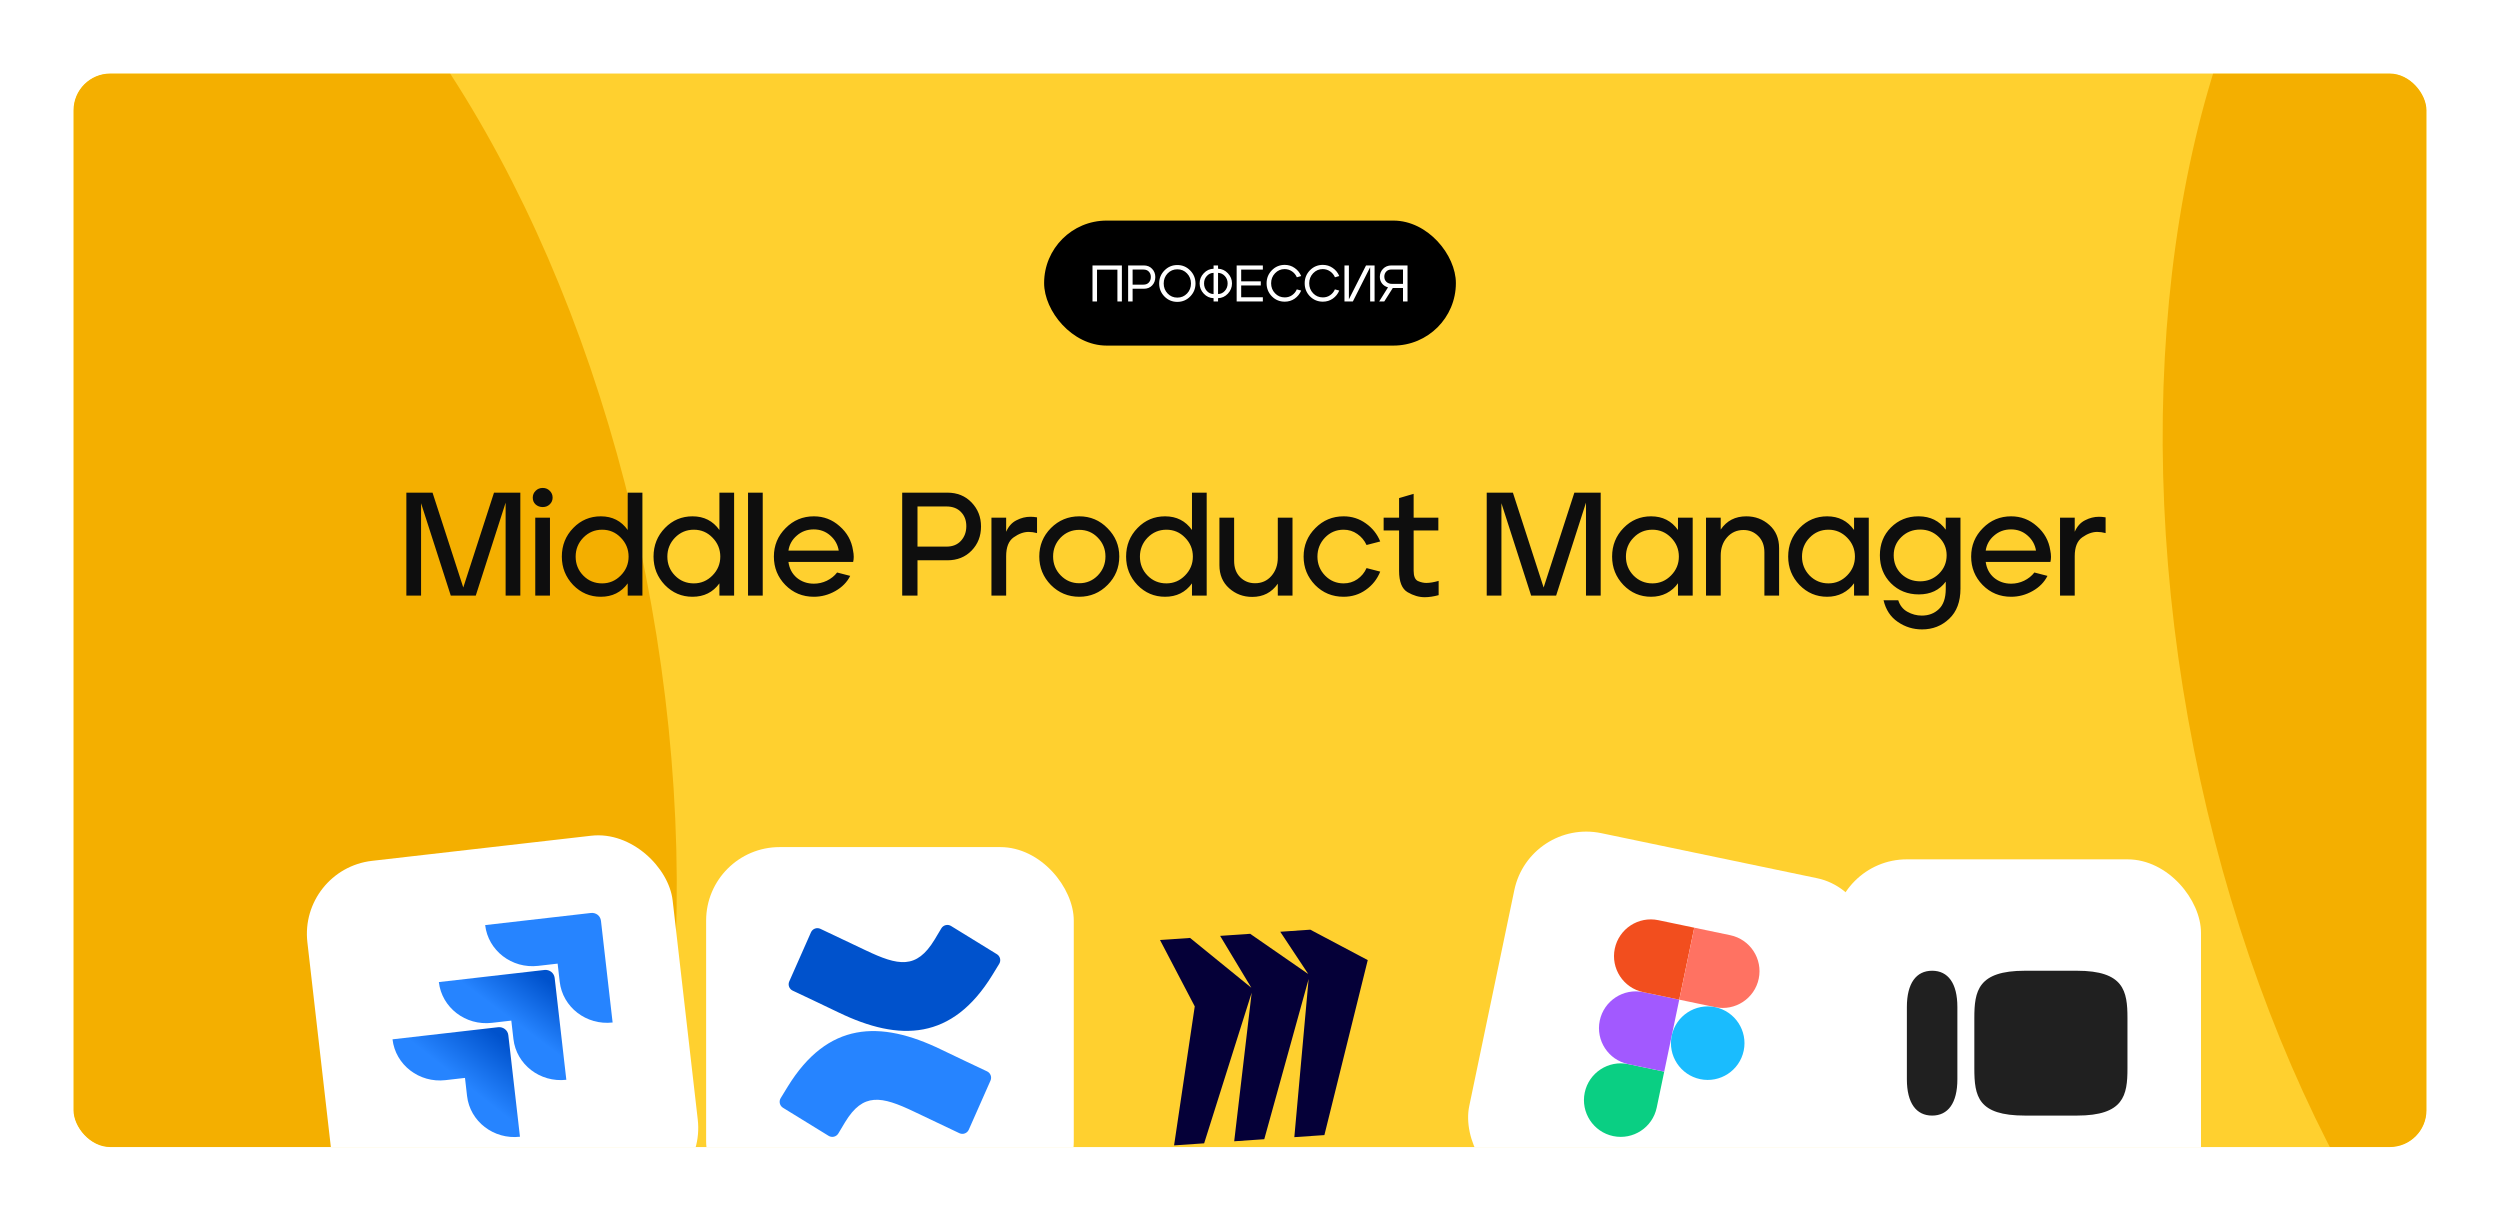 <?xml version="1.0" encoding="UTF-8"?> <svg xmlns="http://www.w3.org/2000/svg" width="340" height="166" viewBox="0 0 340 166" fill="none"><g clip-path="url(#clip0_56_72)"><rect x="10" y="10" width="320" height="146" rx="5" fill="white"></rect><rect x="10" y="10" width="320" height="146" rx="5" fill="#FFD02F"></rect><g filter="url(#filter0_f_56_72)"><ellipse cx="368.502" cy="85.072" rx="72.045" ry="127.356" transform="rotate(-10.138 368.502 85.072)" fill="#F4AF00"></ellipse></g><g filter="url(#filter1_f_56_72)"><ellipse cx="17.663" cy="94.951" rx="72.045" ry="127.356" transform="rotate(-10.138 17.663 94.951)" fill="#F4AF00"></ellipse></g><g filter="url(#filter2_d_56_72)"><rect x="40.665" y="114.213" width="50" height="50" rx="10" transform="rotate(-6.538 40.665 114.213)" fill="white"></rect><path d="M80.348 120.166L65.983 121.812C66.38 125.277 69.608 127.767 73.179 127.358L75.838 127.053L76.12 129.514C76.517 132.979 79.745 135.469 83.316 135.06L81.731 121.233C81.653 120.549 81.055 120.084 80.348 120.166Z" fill="#2684FF"></path><path d="M74.042 127.916L59.684 129.562C60.081 133.027 63.309 135.517 66.879 135.108L69.538 134.803L69.825 137.304C70.222 140.77 73.45 143.26 77.021 142.851L75.432 128.983C75.352 128.335 74.75 127.835 74.042 127.916Z" fill="url(#paint0_linear_56_72)"></path><path d="M67.747 135.701L53.382 137.348C53.78 140.819 57.008 143.309 60.578 142.9L63.238 142.595L63.519 145.049C63.916 148.515 67.144 151.005 70.715 150.596L69.13 136.768C69.052 136.085 68.407 135.626 67.747 135.701Z" fill="url(#paint1_linear_56_72)"></path></g><g filter="url(#filter3_d_56_72)"><rect x="96.033" y="111.204" width="50" height="50" rx="10" fill="white"></rect><path d="M107.121 143.797C106.811 144.303 106.462 144.89 106.166 145.358C105.901 145.805 106.043 146.383 106.486 146.656L112.691 150.475C112.909 150.609 113.172 150.65 113.42 150.589C113.669 150.528 113.883 150.37 114.014 150.15C114.262 149.735 114.582 149.195 114.93 148.618C117.388 144.56 119.861 145.057 124.319 147.186L130.472 150.112C130.705 150.223 130.973 150.235 131.215 150.145C131.457 150.055 131.652 149.871 131.756 149.635L134.711 142.952C134.919 142.475 134.707 141.918 134.233 141.701C132.935 141.09 130.353 139.873 128.028 138.751C119.665 134.689 112.558 134.952 107.121 143.797Z" fill="url(#paint2_linear_56_72)"></path><path d="M134.945 128.631C135.255 128.125 135.604 127.538 135.9 127.07C136.165 126.623 136.022 126.045 135.58 125.772L129.375 121.953C129.155 121.805 128.884 121.755 128.626 121.815C128.368 121.875 128.146 122.039 128.014 122.268C127.766 122.683 127.446 123.223 127.098 123.8C124.64 127.858 122.167 127.361 117.709 125.232L111.575 122.321C111.342 122.21 111.074 122.198 110.832 122.288C110.59 122.378 110.395 122.562 110.291 122.798L107.336 129.481C107.127 129.958 107.34 130.514 107.814 130.731C109.112 131.342 111.694 132.559 114.019 133.681C122.401 137.739 129.508 137.466 134.945 128.631Z" fill="url(#paint3_linear_56_72)"></path></g><g filter="url(#filter4_d_56_72)"><rect x="146.033" y="113.617" width="50" height="50" rx="10" transform="rotate(-3.921 146.033 113.617)" fill="#FFD02F"></rect><path d="M178.203 122.437L174.114 122.718L177.927 128.471L170.025 122.998L165.937 123.278L170.184 130.337L161.848 123.558L157.759 123.839L162.486 132.867L159.674 151.773L163.763 151.493L170.229 131.002L167.851 151.213L171.94 150.932L177.973 129.143L176.029 150.652L180.117 150.372L186.013 126.575L178.203 122.437Z" fill="#050038"></path></g><g filter="url(#filter5_d_56_72)"><rect x="207.991" y="107.268" width="50" height="50" rx="10" transform="rotate(11.791 207.991 107.268)" fill="white"></rect><path d="M219.396 150.51C222.098 151.074 224.748 149.339 225.312 146.637L226.334 141.743L221.439 140.721C218.737 140.157 216.087 141.892 215.523 144.594C214.959 147.296 216.694 149.946 219.396 150.51Z" fill="#0ACF83"></path><path d="M217.566 134.805C218.13 132.103 220.781 130.368 223.483 130.932L228.377 131.954L226.334 141.743L221.439 140.721C218.738 140.157 217.002 137.507 217.566 134.805Z" fill="#A259FF"></path><path d="M219.61 125.016C220.174 122.314 222.824 120.579 225.526 121.143L230.42 122.165L228.377 131.954L223.483 130.932C220.781 130.368 219.046 127.718 219.61 125.016Z" fill="#F24E1E"></path><path d="M230.42 122.165L235.315 123.187C238.017 123.751 239.752 126.401 239.188 129.103C238.624 131.805 235.973 133.54 233.272 132.976L228.377 131.954L230.42 122.165Z" fill="#FF7262"></path><path d="M237.144 138.892C236.58 141.594 233.93 143.329 231.228 142.765C228.526 142.201 226.791 139.55 227.355 136.848C227.919 134.147 230.57 132.412 233.272 132.976C235.973 133.54 237.708 136.19 237.144 138.892Z" fill="#1ABCFE"></path></g><g filter="url(#filter6_d_56_72)"><rect x="249.335" y="112.87" width="50" height="50" rx="10" fill="white"></rect><path d="M282.466 128.021H275.377C269 128.021 268.509 130.769 268.509 134.448V141.292C268.509 145.119 269 147.719 275.402 147.719H282.466C288.844 147.719 289.335 144.971 289.335 141.317V134.448C289.335 130.769 288.844 128.021 282.466 128.021ZM259.335 132.952C259.335 129.714 260.61 128.021 262.769 128.021C264.928 128.021 266.203 129.714 266.203 132.952V142.788C266.203 146.026 264.928 147.719 262.769 147.719C260.61 147.719 259.335 146.026 259.335 142.788V132.952Z" fill="#202020"></path></g><rect x="142" y="30" width="56" height="17" rx="8.5" fill="black"></rect><path d="M148.579 41V36.1H152.576V41H151.967V36.674H149.195V41H148.579ZM153.426 41V36.1H155.561C156.028 36.1 156.403 36.254 156.688 36.562C156.977 36.865 157.122 37.239 157.122 37.682C157.122 38.135 156.98 38.513 156.695 38.816C156.41 39.119 156.032 39.271 155.561 39.271H154.035V41H153.426ZM154.035 38.711H155.512C155.825 38.711 156.07 38.613 156.247 38.417C156.424 38.216 156.513 37.967 156.513 37.668C156.513 37.374 156.424 37.134 156.247 36.947C156.074 36.756 155.829 36.66 155.512 36.66H154.035V38.711ZM158.368 36.779C158.849 36.289 159.432 36.044 160.118 36.044C160.8 36.044 161.381 36.289 161.861 36.779C162.342 37.264 162.585 37.855 162.589 38.55C162.589 39.241 162.349 39.831 161.868 40.321C161.388 40.811 160.804 41.056 160.118 41.056C159.428 41.056 158.842 40.811 158.361 40.321C157.885 39.831 157.647 39.241 157.647 38.55C157.647 37.859 157.888 37.269 158.368 36.779ZM158.795 39.915C159.15 40.288 159.591 40.475 160.118 40.475C160.646 40.475 161.087 40.288 161.441 39.915C161.796 39.542 161.973 39.087 161.973 38.55C161.973 38.018 161.796 37.565 161.441 37.192C161.087 36.814 160.646 36.625 160.118 36.625C159.596 36.625 159.155 36.812 158.795 37.185C158.441 37.558 158.263 38.013 158.263 38.55C158.263 39.087 158.441 39.542 158.795 39.915ZM167.552 38.543C167.552 39.075 167.366 39.539 166.992 39.936C166.619 40.333 166.173 40.538 165.655 40.552V41H165.046V40.552C164.528 40.538 164.083 40.333 163.709 39.936C163.336 39.539 163.149 39.075 163.149 38.543C163.149 38.016 163.336 37.556 163.709 37.164C164.083 36.767 164.528 36.562 165.046 36.548V36.1H165.655V36.548C166.173 36.562 166.619 36.767 166.992 37.164C167.366 37.561 167.552 38.02 167.552 38.543ZM163.751 38.543C163.751 38.944 163.875 39.285 164.122 39.565C164.374 39.84 164.682 39.983 165.046 39.992V37.108C164.682 37.117 164.374 37.262 164.122 37.542C163.875 37.817 163.751 38.151 163.751 38.543ZM165.655 39.992C166.024 39.983 166.332 39.838 166.579 39.558C166.831 39.278 166.957 38.94 166.957 38.543C166.957 38.151 166.831 37.817 166.579 37.542C166.327 37.267 166.019 37.122 165.655 37.108V39.992ZM171.748 36.1V36.667H168.801V38.263H171.468V38.823H168.801V40.426H171.748V41H168.185V36.1H171.748ZM172.977 36.751C173.457 36.266 174.041 36.023 174.727 36.023C175.226 36.023 175.674 36.163 176.071 36.443C176.472 36.718 176.768 37.085 176.96 37.542L176.372 37.71C176.227 37.379 176.01 37.113 175.721 36.912C175.431 36.707 175.1 36.602 174.727 36.597C174.722 36.597 174.715 36.597 174.706 36.597C174.197 36.597 173.763 36.786 173.404 37.164C173.049 37.537 172.872 37.992 172.872 38.529C172.872 39.061 173.049 39.514 173.404 39.887C173.758 40.26 174.199 40.447 174.727 40.447C175.105 40.447 175.436 40.347 175.721 40.146C176.01 39.945 176.225 39.682 176.365 39.355L176.96 39.516C176.768 39.969 176.474 40.335 176.078 40.615C175.681 40.89 175.231 41.028 174.727 41.028C174.036 41.028 173.45 40.785 172.97 40.3C172.494 39.81 172.256 39.22 172.256 38.529C172.256 37.834 172.496 37.241 172.977 36.751ZM178.158 36.751C178.639 36.266 179.222 36.023 179.908 36.023C180.408 36.023 180.856 36.163 181.252 36.443C181.654 36.718 181.95 37.085 182.141 37.542L181.553 37.71C181.409 37.379 181.192 37.113 180.902 36.912C180.613 36.707 180.282 36.602 179.908 36.597C179.904 36.597 179.897 36.597 179.887 36.597C179.379 36.597 178.945 36.786 178.585 37.164C178.231 37.537 178.053 37.992 178.053 38.529C178.053 39.061 178.231 39.514 178.585 39.887C178.94 40.26 179.381 40.447 179.908 40.447C180.286 40.447 180.618 40.347 180.902 40.146C181.192 39.945 181.406 39.682 181.546 39.355L182.141 39.516C181.95 39.969 181.656 40.335 181.259 40.615C180.863 40.89 180.412 41.028 179.908 41.028C179.218 41.028 178.632 40.785 178.151 40.3C177.675 39.81 177.437 39.22 177.437 38.529C177.437 37.834 177.678 37.241 178.158 36.751ZM182.848 41V36.1H183.45V40.706L185.781 36.1H186.943V41H186.341V36.338L183.989 41H182.848ZM187.567 41L188.771 39.075C188.449 38.996 188.183 38.83 187.973 38.578C187.763 38.321 187.658 38.011 187.658 37.647C187.658 37.222 187.805 36.858 188.099 36.555C188.393 36.252 188.771 36.1 189.233 36.1H191.424V41H190.808V39.166H189.422L188.26 41H187.567ZM189.303 38.606H190.808V36.653H189.233C188.934 36.653 188.699 36.746 188.526 36.933C188.353 37.12 188.267 37.351 188.267 37.626C188.267 37.92 188.365 38.158 188.561 38.34C188.757 38.517 189.004 38.606 189.303 38.606Z" fill="white"></path><path d="M58.825 67L63.005 79.9L67.185 67H70.765V81H68.765V68.36L64.705 81H61.305L57.265 68.44V81H55.265V67H58.825ZM74.796 70.4V81H72.796V70.4H74.796ZM72.856 66.74C73.11 66.487 73.43 66.36 73.816 66.36C74.19 66.36 74.503 66.487 74.756 66.74C75.023 66.993 75.156 67.307 75.156 67.68C75.156 68.04 75.023 68.347 74.756 68.6C74.503 68.84 74.19 68.96 73.816 68.96C73.43 68.96 73.103 68.84 72.836 68.6C72.583 68.36 72.456 68.053 72.456 67.68C72.456 67.307 72.59 66.993 72.856 66.74ZM77.969 71.8C78.995 70.747 80.242 70.22 81.709 70.22C83.269 70.22 84.489 70.84 85.368 72.08V67H87.368V81H85.368V79.34C84.489 80.553 83.269 81.16 81.709 81.16C80.242 81.16 78.989 80.627 77.948 79.56C76.922 78.48 76.409 77.193 76.409 75.7C76.409 74.167 76.928 72.867 77.969 71.8ZM79.329 78.28C80.022 78.987 80.875 79.34 81.888 79.34C82.875 79.34 83.722 78.98 84.428 78.26C85.135 77.54 85.489 76.687 85.489 75.7C85.489 74.7 85.135 73.84 84.428 73.12C83.735 72.4 82.888 72.04 81.888 72.04C80.888 72.04 80.035 72.4 79.329 73.12C78.635 73.84 78.288 74.7 78.288 75.7C78.288 76.713 78.635 77.573 79.329 78.28ZM90.44 71.8C91.466 70.747 92.713 70.22 94.18 70.22C95.74 70.22 96.96 70.84 97.84 72.08V67H99.84V81H97.84V79.34C96.96 80.553 95.74 81.16 94.18 81.16C92.713 81.16 91.46 80.627 90.42 79.56C89.393 78.48 88.88 77.193 88.88 75.7C88.88 74.167 89.4 72.867 90.44 71.8ZM91.8 78.28C92.493 78.987 93.346 79.34 94.36 79.34C95.346 79.34 96.193 78.98 96.9 78.26C97.606 77.54 97.96 76.687 97.96 75.7C97.96 74.7 97.606 73.84 96.9 73.12C96.206 72.4 95.36 72.04 94.36 72.04C93.36 72.04 92.506 72.4 91.8 73.12C91.106 73.84 90.76 74.7 90.76 75.7C90.76 76.713 91.106 77.573 91.8 78.28ZM101.731 81V67H103.731V81H101.731ZM106.848 71.82C107.901 70.753 109.181 70.22 110.688 70.22C112.021 70.22 113.188 70.667 114.188 71.56C115.201 72.44 115.808 73.533 116.008 74.84C116.074 75.16 116.108 75.46 116.108 75.74C116.108 75.98 116.081 76.207 116.028 76.42H107.228C107.348 77.313 107.728 78.033 108.368 78.58C109.021 79.113 109.794 79.38 110.688 79.38C111.301 79.38 111.888 79.247 112.448 78.98C113.021 78.7 113.488 78.327 113.848 77.86L115.628 78.32C115.201 79.173 114.528 79.86 113.608 80.38C112.688 80.9 111.714 81.16 110.688 81.16C109.154 81.16 107.861 80.627 106.808 79.56C105.768 78.493 105.248 77.207 105.248 75.7C105.248 74.18 105.781 72.887 106.848 71.82ZM107.228 74.88H114.068C113.934 74.067 113.554 73.387 112.928 72.84C112.301 72.28 111.548 72 110.668 72C109.774 72 109.008 72.28 108.368 72.84C107.728 73.387 107.348 74.067 107.228 74.88ZM122.699 81V67H128.839C130.186 67 131.286 67.447 132.139 68.34C132.992 69.233 133.419 70.32 133.419 71.6C133.419 72.907 132.992 74 132.139 74.88C131.286 75.76 130.186 76.2 128.839 76.2H124.779V81H122.699ZM124.779 74.34H128.719C129.559 74.34 130.219 74.073 130.699 73.54C131.179 73.007 131.419 72.347 131.419 71.56C131.419 70.773 131.179 70.133 130.699 69.64C130.219 69.133 129.559 68.88 128.719 68.88H124.779V74.34ZM134.836 70.4H136.836V72.32C137.156 71.587 137.623 71.067 138.236 70.76C138.849 70.44 139.483 70.28 140.136 70.28C140.429 70.28 140.729 70.307 141.036 70.36V72.5C140.636 72.393 140.256 72.34 139.896 72.34C139.229 72.34 138.549 72.587 137.856 73.08C137.176 73.56 136.836 74.413 136.836 75.64V81H134.836V70.4ZM141.342 75.68C141.342 74.173 141.869 72.887 142.922 71.82C143.989 70.753 145.275 70.22 146.782 70.22C148.289 70.22 149.569 70.76 150.622 71.84C151.689 72.907 152.222 74.187 152.222 75.68C152.222 77.187 151.695 78.473 150.642 79.54C149.575 80.62 148.289 81.16 146.782 81.16C145.275 81.16 143.989 80.627 142.922 79.56C141.869 78.48 141.342 77.187 141.342 75.68ZM143.222 75.68C143.222 76.693 143.569 77.553 144.262 78.26C144.955 78.967 145.795 79.32 146.782 79.32C147.769 79.32 148.609 78.967 149.302 78.26C149.995 77.54 150.342 76.68 150.342 75.68C150.342 74.68 149.995 73.827 149.302 73.12C148.622 72.413 147.782 72.06 146.782 72.06C145.782 72.06 144.935 72.413 144.242 73.12C143.562 73.827 143.222 74.68 143.222 75.68ZM154.71 71.8C155.737 70.747 156.983 70.22 158.45 70.22C160.01 70.22 161.23 70.84 162.11 72.08V67H164.11V81H162.11V79.34C161.23 80.553 160.01 81.16 158.45 81.16C156.983 81.16 155.73 80.627 154.69 79.56C153.663 78.48 153.15 77.193 153.15 75.7C153.15 74.167 153.67 72.867 154.71 71.8ZM156.07 78.28C156.763 78.987 157.617 79.34 158.63 79.34C159.617 79.34 160.463 78.98 161.17 78.26C161.877 77.54 162.23 76.687 162.23 75.7C162.23 74.7 161.877 73.84 161.17 73.12C160.477 72.4 159.63 72.04 158.63 72.04C157.63 72.04 156.777 72.4 156.07 73.12C155.377 73.84 155.03 74.7 155.03 75.7C155.03 76.713 155.377 77.573 156.07 78.28ZM165.841 70.4H167.841V76.28C167.841 77.213 168.114 77.953 168.661 78.5C169.208 79.047 169.881 79.32 170.681 79.32C171.588 79.32 172.328 78.993 172.901 78.34C173.488 77.673 173.781 76.84 173.781 75.84V70.4H175.781V81H173.781V79.38C172.954 80.58 171.794 81.18 170.301 81.18C169.088 81.18 168.041 80.787 167.161 80C166.281 79.213 165.841 78.167 165.841 76.86V70.4ZM178.891 71.82C179.945 70.753 181.225 70.22 182.731 70.22C183.851 70.22 184.858 70.54 185.751 71.18C186.645 71.807 187.298 72.627 187.711 73.64L185.851 74.12C185.558 73.493 185.138 72.993 184.591 72.62C184.045 72.233 183.425 72.04 182.731 72.04C181.731 72.04 180.885 72.4 180.191 73.12C179.511 73.84 179.171 74.7 179.171 75.7C179.171 76.7 179.518 77.56 180.211 78.28C180.905 78.987 181.745 79.34 182.731 79.34C183.425 79.34 184.045 79.153 184.591 78.78C185.151 78.393 185.571 77.887 185.851 77.26L187.711 77.74C187.298 78.767 186.645 79.593 185.751 80.22C184.871 80.847 183.865 81.16 182.731 81.16C181.198 81.16 179.905 80.627 178.851 79.56C177.811 78.48 177.291 77.193 177.291 75.7C177.291 74.18 177.825 72.887 178.891 71.82ZM188.175 72.14V70.4H190.275V67.74L192.255 67.16V70.4H195.615V72.14H192.255V77.62C192.255 78.367 192.449 78.833 192.835 79.02C193.235 79.193 193.615 79.28 193.975 79.28C194.442 79.28 195.002 79.187 195.655 79V80.94C194.962 81.127 194.329 81.22 193.755 81.22C192.982 81.22 192.209 80.993 191.435 80.54C190.662 80.087 190.275 79.12 190.275 77.64V72.14H188.175ZM205.754 67L209.934 79.9L214.114 67H217.694V81H215.694V68.36L211.634 81H208.234L204.194 68.44V81H202.194V67H205.754ZM220.806 71.8C221.833 70.747 223.079 70.22 224.546 70.22C226.106 70.22 227.326 70.84 228.206 72.08V70.4H230.206V81H228.206V79.32C227.806 79.893 227.286 80.347 226.646 80.68C226.019 81 225.319 81.16 224.546 81.16C223.079 81.16 221.826 80.627 220.786 79.56C219.759 78.48 219.246 77.193 219.246 75.7C219.246 74.167 219.766 72.867 220.806 71.8ZM221.126 75.7C221.126 76.7 221.473 77.56 222.166 78.28C222.873 78.987 223.726 79.34 224.726 79.34C225.713 79.34 226.559 78.98 227.266 78.26C227.973 77.54 228.326 76.687 228.326 75.7C228.326 74.7 227.973 73.84 227.266 73.12C226.559 72.4 225.713 72.04 224.726 72.04C223.713 72.04 222.859 72.4 222.166 73.12C221.473 73.827 221.126 74.687 221.126 75.7ZM232.017 70.4H234.017V72.02C234.83 70.82 235.99 70.22 237.497 70.22C238.71 70.22 239.757 70.613 240.637 71.4C241.517 72.187 241.957 73.233 241.957 74.54V81H239.957V75.12C239.957 74.187 239.677 73.447 239.117 72.9C238.57 72.353 237.904 72.08 237.117 72.08C236.21 72.08 235.464 72.413 234.877 73.08C234.304 73.733 234.017 74.56 234.017 75.56V81H232.017V70.4ZM244.752 71.8C245.779 70.747 247.025 70.22 248.492 70.22C250.052 70.22 251.272 70.84 252.152 72.08V70.4H254.152V81H252.152V79.32C251.752 79.893 251.232 80.347 250.592 80.68C249.965 81 249.265 81.16 248.492 81.16C247.025 81.16 245.772 80.627 244.732 79.56C243.705 78.48 243.192 77.193 243.192 75.7C243.192 74.167 243.712 72.867 244.752 71.8ZM245.072 75.7C245.072 76.7 245.419 77.56 246.112 78.28C246.819 78.987 247.672 79.34 248.672 79.34C249.659 79.34 250.505 78.98 251.212 78.26C251.919 77.54 252.272 76.687 252.272 75.7C252.272 74.7 251.919 73.84 251.212 73.12C250.505 72.4 249.659 72.04 248.672 72.04C247.659 72.04 246.805 72.4 246.112 73.12C245.419 73.827 245.072 74.687 245.072 75.7ZM255.663 75.52C255.663 74 256.163 72.74 257.163 71.74C258.177 70.727 259.423 70.22 260.903 70.22C260.93 70.22 260.95 70.22 260.963 70.22C262.537 70.233 263.757 70.84 264.623 72.04V70.4H266.623V80.06C266.623 81.833 266.11 83.2 265.083 84.16C264.07 85.12 262.843 85.6 261.403 85.6C260.19 85.6 259.09 85.26 258.103 84.58C257.117 83.913 256.47 82.933 256.163 81.64H258.163C258.39 82.347 258.803 82.867 259.403 83.2C260.017 83.547 260.67 83.72 261.363 83.72C262.297 83.72 263.07 83.427 263.683 82.84C264.297 82.267 264.61 81.367 264.623 80.14V79.1C263.77 80.26 262.55 80.84 260.963 80.84C259.443 80.84 258.177 80.333 257.163 79.32C256.163 78.307 255.663 77.04 255.663 75.52ZM257.543 75.52C257.543 76.533 257.89 77.38 258.583 78.06C259.29 78.727 260.143 79.06 261.143 79.06C262.13 79.06 262.977 78.72 263.683 78.04C264.39 77.347 264.743 76.507 264.743 75.52C264.743 74.547 264.39 73.72 263.683 73.04C262.99 72.36 262.143 72.02 261.143 72.02C260.13 72.02 259.277 72.36 258.583 73.04C257.89 73.707 257.543 74.533 257.543 75.52ZM269.676 71.82C270.729 70.753 272.009 70.22 273.516 70.22C274.849 70.22 276.016 70.667 277.016 71.56C278.029 72.44 278.636 73.533 278.836 74.84C278.902 75.16 278.936 75.46 278.936 75.74C278.936 75.98 278.909 76.207 278.856 76.42H270.056C270.176 77.313 270.556 78.033 271.196 78.58C271.849 79.113 272.622 79.38 273.516 79.38C274.129 79.38 274.716 79.247 275.276 78.98C275.849 78.7 276.316 78.327 276.676 77.86L278.456 78.32C278.029 79.173 277.356 79.86 276.436 80.38C275.516 80.9 274.542 81.16 273.516 81.16C271.982 81.16 270.689 80.627 269.636 79.56C268.596 78.493 268.076 77.207 268.076 75.7C268.076 74.18 268.609 72.887 269.676 71.82ZM270.056 74.88H276.896C276.762 74.067 276.382 73.387 275.756 72.84C275.129 72.28 274.376 72 273.496 72C272.602 72 271.836 72.28 271.196 72.84C270.556 73.387 270.176 74.067 270.056 74.88ZM280.163 70.4H282.163V72.32C282.483 71.587 282.95 71.067 283.563 70.76C284.177 70.44 284.81 70.28 285.463 70.28C285.757 70.28 286.057 70.307 286.363 70.36V72.5C285.963 72.393 285.583 72.34 285.223 72.34C284.557 72.34 283.877 72.587 283.183 73.08C282.503 73.56 282.163 74.413 282.163 75.64V81H280.163V70.4Z" fill="#0E0E0E"></path></g><defs><filter id="filter0_f_56_72" x="194.104" y="-140.945" width="348.797" height="452.034" filterUnits="userSpaceOnUse" color-interpolation-filters="sRGB"><feFlood flood-opacity="0" result="BackgroundImageFix"></feFlood><feBlend mode="normal" in="SourceGraphic" in2="BackgroundImageFix" result="shape"></feBlend><feGaussianBlur stdDeviation="50" result="effect1_foregroundBlur_56_72"></feGaussianBlur></filter><filter id="filter1_f_56_72" x="-156.736" y="-131.066" width="348.797" height="452.034" filterUnits="userSpaceOnUse" color-interpolation-filters="sRGB"><feFlood flood-opacity="0" result="BackgroundImageFix"></feFlood><feBlend mode="normal" in="SourceGraphic" in2="BackgroundImageFix" result="shape"></feBlend><feGaussianBlur stdDeviation="50" result="effect1_foregroundBlur_56_72"></feGaussianBlur></filter><filter id="filter2_d_56_72" x="20.665" y="92.52" width="95.368" height="95.368" filterUnits="userSpaceOnUse" color-interpolation-filters="sRGB"><feFlood flood-opacity="0" result="BackgroundImageFix"></feFlood><feColorMatrix in="SourceAlpha" type="matrix" values="0 0 0 0 0 0 0 0 0 0 0 0 0 0 0 0 0 0 127 0" result="hardAlpha"></feColorMatrix><feOffset dy="4"></feOffset><feGaussianBlur stdDeviation="10"></feGaussianBlur><feComposite in2="hardAlpha" operator="out"></feComposite><feColorMatrix type="matrix" values="0 0 0 0 0 0 0 0 0 0 0 0 0 0 0 0 0 0 0.1 0"></feColorMatrix><feBlend mode="normal" in2="BackgroundImageFix" result="effect1_dropShadow_56_72"></feBlend><feBlend mode="normal" in="SourceGraphic" in2="effect1_dropShadow_56_72" result="shape"></feBlend></filter><filter id="filter3_d_56_72" x="76.033" y="95.204" width="90" height="90" filterUnits="userSpaceOnUse" color-interpolation-filters="sRGB"><feFlood flood-opacity="0" result="BackgroundImageFix"></feFlood><feColorMatrix in="SourceAlpha" type="matrix" values="0 0 0 0 0 0 0 0 0 0 0 0 0 0 0 0 0 0 127 0" result="hardAlpha"></feColorMatrix><feOffset dy="4"></feOffset><feGaussianBlur stdDeviation="10"></feGaussianBlur><feComposite in2="hardAlpha" operator="out"></feComposite><feColorMatrix type="matrix" values="0 0 0 0 0 0 0 0 0 0 0 0 0 0 0 0 0 0 0.1 0"></feColorMatrix><feBlend mode="normal" in2="BackgroundImageFix" result="effect1_dropShadow_56_72"></feBlend><feBlend mode="normal" in="SourceGraphic" in2="effect1_dropShadow_56_72" result="shape"></feBlend></filter><filter id="filter4_d_56_72" x="126.033" y="94.198" width="93.302" height="93.302" filterUnits="userSpaceOnUse" color-interpolation-filters="sRGB"><feFlood flood-opacity="0" result="BackgroundImageFix"></feFlood><feColorMatrix in="SourceAlpha" type="matrix" values="0 0 0 0 0 0 0 0 0 0 0 0 0 0 0 0 0 0 127 0" result="hardAlpha"></feColorMatrix><feOffset dy="4"></feOffset><feGaussianBlur stdDeviation="10"></feGaussianBlur><feComposite in2="hardAlpha" operator="out"></feComposite><feColorMatrix type="matrix" values="0 0 0 0 0 0 0 0 0 0 0 0 0 0 0 0 0 0 0.1 0"></feColorMatrix><feBlend mode="normal" in2="BackgroundImageFix" result="effect1_dropShadow_56_72"></feBlend><feBlend mode="normal" in="SourceGraphic" in2="effect1_dropShadow_56_72" result="shape"></feBlend></filter><filter id="filter5_d_56_72" x="177.775" y="91.268" width="99.162" height="99.162" filterUnits="userSpaceOnUse" color-interpolation-filters="sRGB"><feFlood flood-opacity="0" result="BackgroundImageFix"></feFlood><feColorMatrix in="SourceAlpha" type="matrix" values="0 0 0 0 0 0 0 0 0 0 0 0 0 0 0 0 0 0 127 0" result="hardAlpha"></feColorMatrix><feOffset dy="4"></feOffset><feGaussianBlur stdDeviation="10"></feGaussianBlur><feComposite in2="hardAlpha" operator="out"></feComposite><feColorMatrix type="matrix" values="0 0 0 0 0 0 0 0 0 0 0 0 0 0 0 0 0 0 0.1 0"></feColorMatrix><feBlend mode="normal" in2="BackgroundImageFix" result="effect1_dropShadow_56_72"></feBlend><feBlend mode="normal" in="SourceGraphic" in2="effect1_dropShadow_56_72" result="shape"></feBlend></filter><filter id="filter6_d_56_72" x="229.335" y="96.87" width="90" height="90" filterUnits="userSpaceOnUse" color-interpolation-filters="sRGB"><feFlood flood-opacity="0" result="BackgroundImageFix"></feFlood><feColorMatrix in="SourceAlpha" type="matrix" values="0 0 0 0 0 0 0 0 0 0 0 0 0 0 0 0 0 0 127 0" result="hardAlpha"></feColorMatrix><feOffset dy="4"></feOffset><feGaussianBlur stdDeviation="10"></feGaussianBlur><feComposite in2="hardAlpha" operator="out"></feComposite><feColorMatrix type="matrix" values="0 0 0 0 0 0 0 0 0 0 0 0 0 0 0 0 0 0 0.1 0"></feColorMatrix><feBlend mode="normal" in2="BackgroundImageFix" result="effect1_dropShadow_56_72"></feBlend><feBlend mode="normal" in="SourceGraphic" in2="effect1_dropShadow_56_72" result="shape"></feBlend></filter><linearGradient id="paint0_linear_56_72" x1="74.735" y1="127.654" x2="69.533" y2="134.622" gradientUnits="userSpaceOnUse"><stop offset="0.176" stop-color="#0052CC"></stop><stop offset="1" stop-color="#2684FF"></stop></linearGradient><linearGradient id="paint1_linear_56_72" x1="68.845" y1="135.403" x2="62.772" y2="143.062" gradientUnits="userSpaceOnUse"><stop offset="0.176" stop-color="#0052CC"></stop><stop offset="1" stop-color="#2684FF"></stop></linearGradient><linearGradient id="paint2_linear_56_72" x1="2957.1" y1="1758.39" x2="2262.2" y2="164.195" gradientUnits="userSpaceOnUse"><stop offset="0.18" stop-color="#0052CC"></stop><stop offset="1" stop-color="#2684FF"></stop></linearGradient><linearGradient id="paint3_linear_56_72" x1="133.895" y1="-59.54" x2="829.899" y2="1535.43" gradientUnits="userSpaceOnUse"><stop offset="0.18" stop-color="#0052CC"></stop><stop offset="1" stop-color="#2684FF"></stop></linearGradient><clipPath id="clip0_56_72"><rect x="10" y="10" width="320" height="146" rx="5" fill="white"></rect></clipPath></defs></svg> 